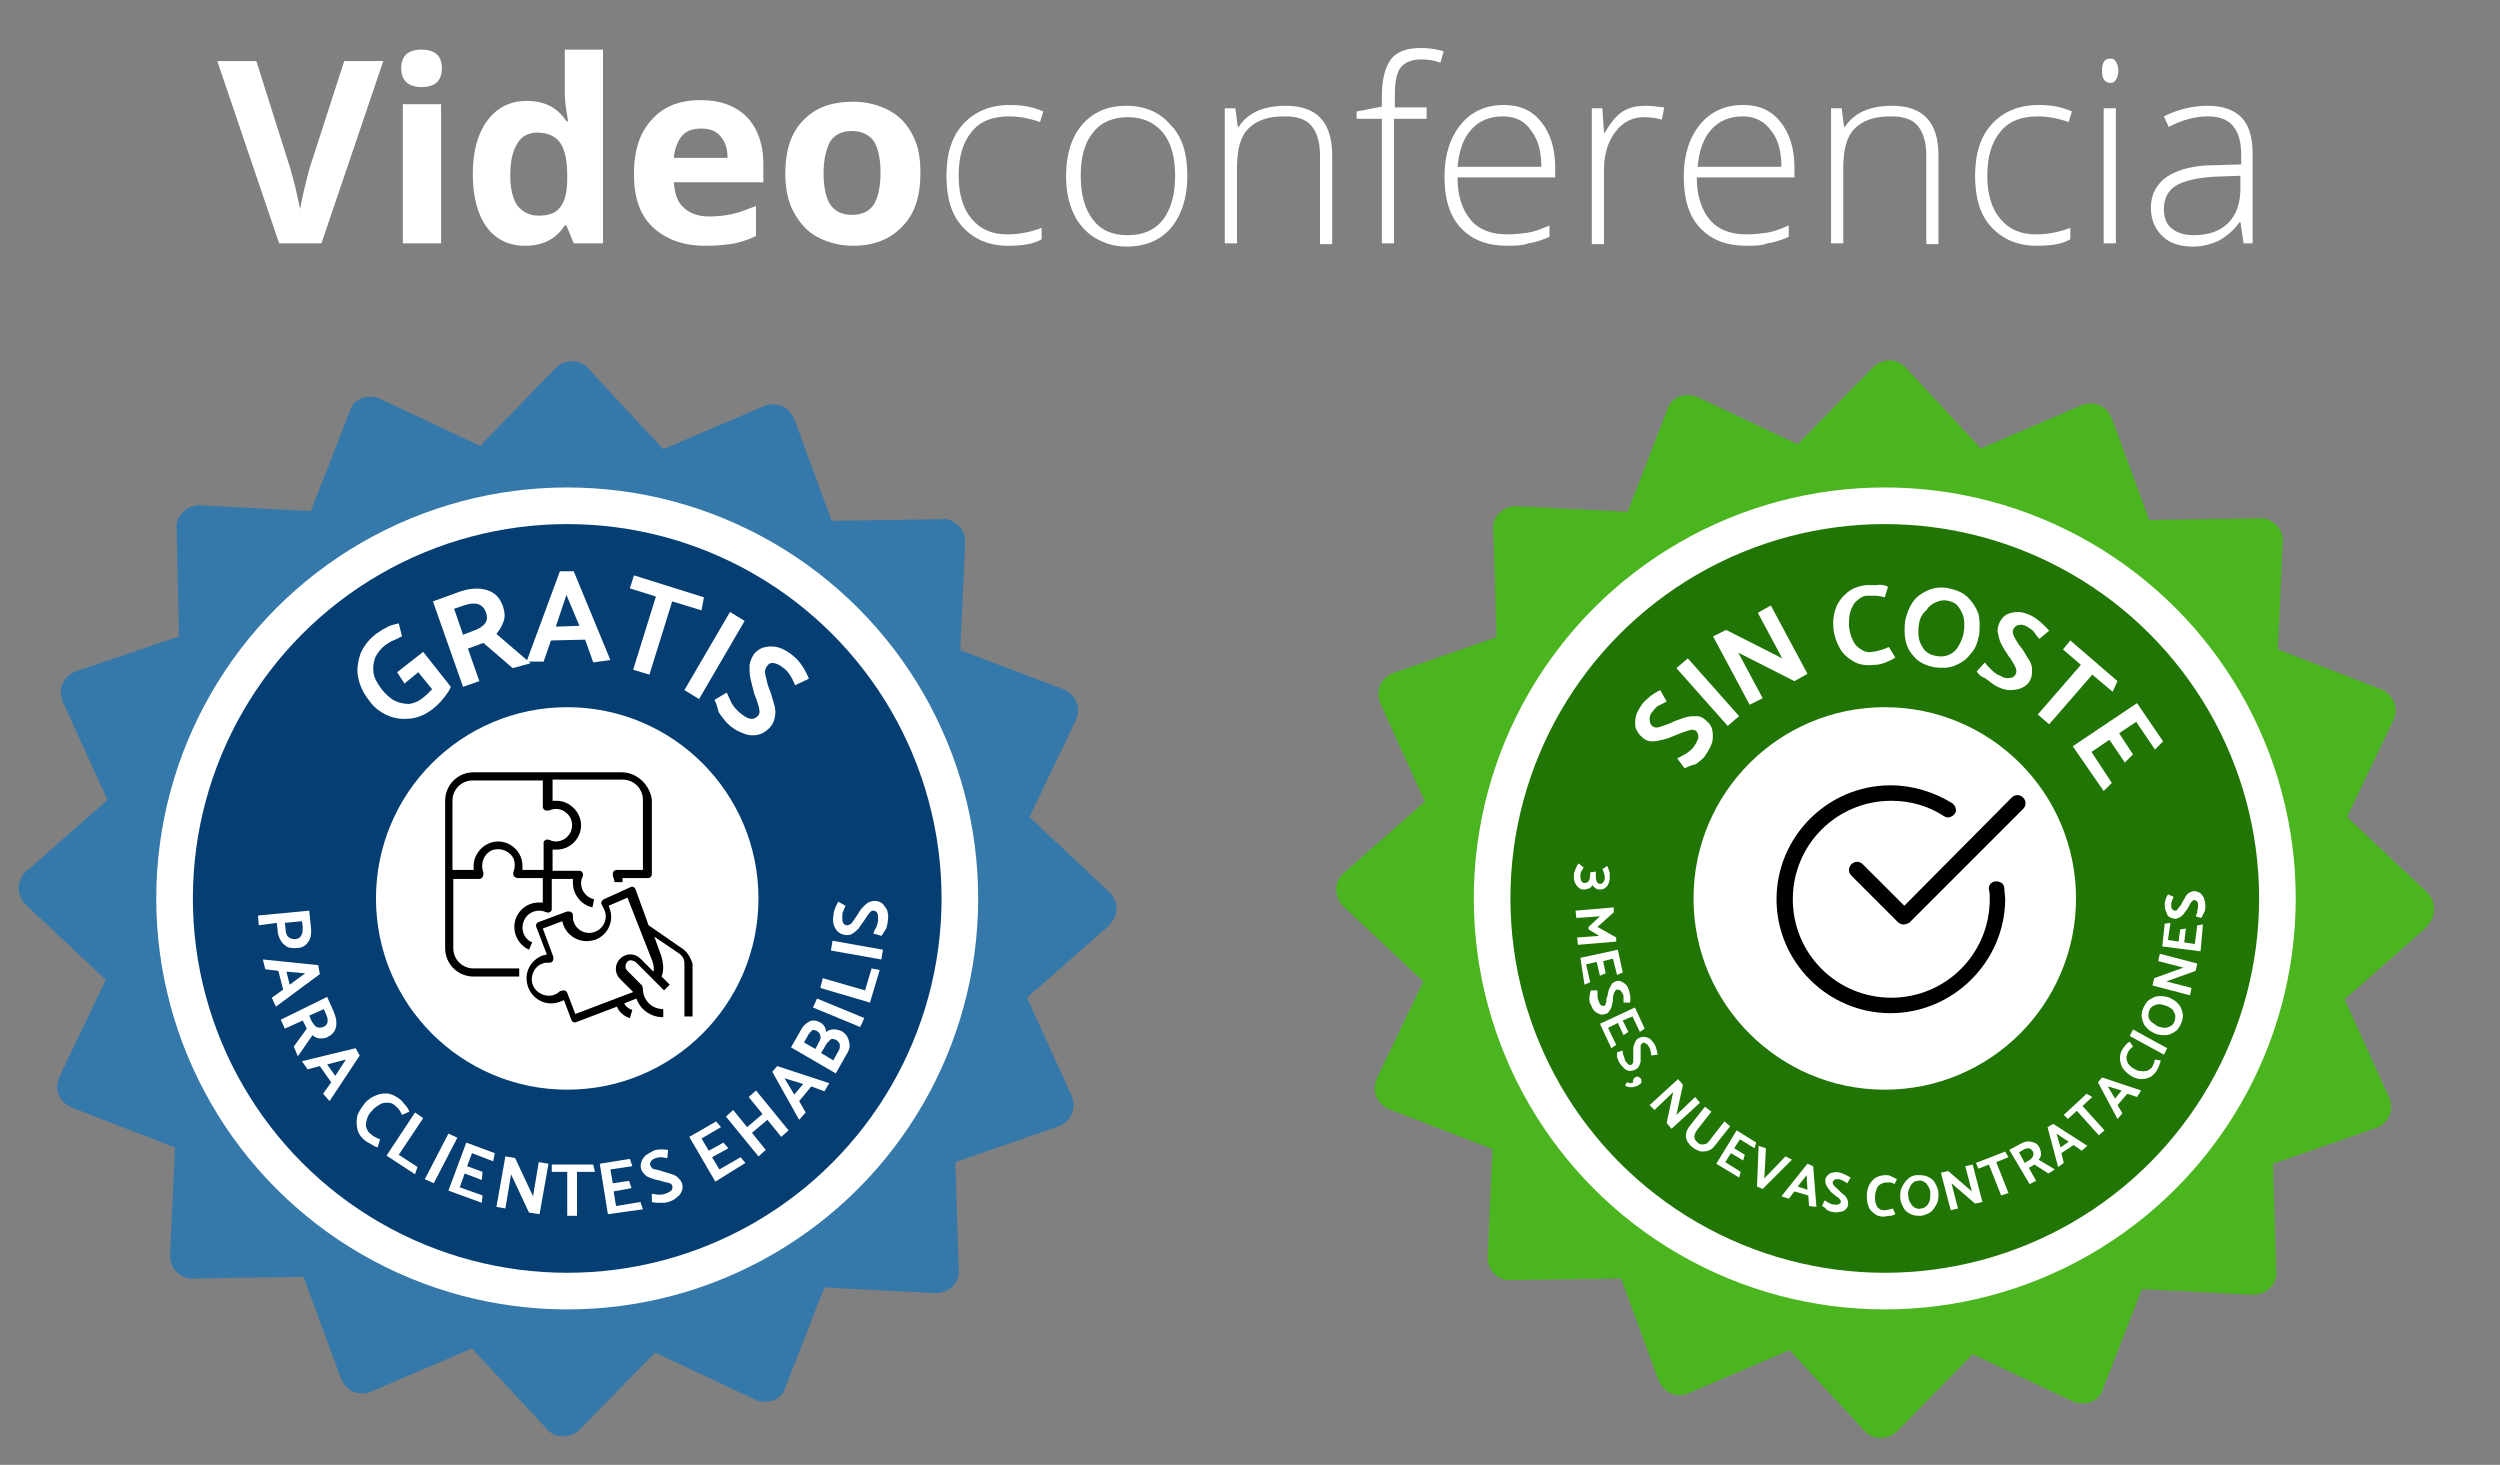 <?xml version="1.0" encoding="utf-8"?>
<!-- Generator: Adobe Illustrator 23.0.3, SVG Export Plug-In . SVG Version: 6.00 Build 0)  -->
<svg version="1.1" id="Capa_1" xmlns="http://www.w3.org/2000/svg" xmlns:xlink="http://www.w3.org/1999/xlink" x="0px" y="0px"
	 viewBox="0 0 307.2 180" style="enable-background:new 0 0 307.2 180;" xml:space="preserve">
<rect x="0" y="0" width="307.2" height="180" fill="#808080" stroke="none"/>
<style type="text/css">
	.st0{fill:#FFFFFF;}
	.st1{fill:#3578AA;}
	.st2{fill:#053E72;}
	.st3{fill:#4BB51F;}
	.st4{fill:#217505;}
</style>
<g>
	<path class="st0" d="M42.3,7.5h4.8l-7.6,22.4h-5.2L26.7,7.5h4.8l4.2,13.3c0.2,0.8,0.5,1.7,0.7,2.7c0.2,1,0.4,1.8,0.5,2.2
		c0.1-0.9,0.5-2.6,1.1-4.9L42.3,7.5z"/>
	<path class="st0" d="M49.3,8.4c0-1.5,0.8-2.3,2.5-2.3c1.7,0,2.5,0.8,2.5,2.3c0,0.7-0.2,1.3-0.6,1.7c-0.4,0.4-1.1,0.6-1.9,0.6
		C50.2,10.7,49.3,9.9,49.3,8.4z M54.2,29.9h-4.7V12.8h4.7V29.9z"/>
	<path class="st0" d="M64.5,30.2c-2,0-3.6-0.8-4.7-2.3s-1.7-3.7-1.7-6.5c0-2.8,0.6-5,1.8-6.6c1.2-1.6,2.8-2.4,4.8-2.4
		c2.2,0,3.8,0.8,4.9,2.5h0.2c-0.2-1.3-0.4-2.4-0.4-3.4V6.1h4.7v23.8h-3.6l-0.9-2.2h-0.2C68.3,29.4,66.7,30.2,64.5,30.2z M66.2,26.5
		c1.2,0,2.1-0.3,2.6-1c0.6-0.7,0.9-1.9,0.9-3.5v-0.5c0-1.8-0.3-3.2-0.9-4c-0.6-0.8-1.5-1.2-2.8-1.2c-1,0-1.9,0.4-2.4,1.3
		c-0.6,0.9-0.9,2.2-0.9,3.9c0,1.7,0.3,2.9,0.9,3.8C64.3,26.1,65.1,26.5,66.2,26.5z"/>
	<path class="st0" d="M86.7,30.2c-2.8,0-4.9-0.8-6.5-2.3c-1.6-1.5-2.3-3.7-2.3-6.5c0-2.9,0.7-5.1,2.2-6.7c1.4-1.6,3.4-2.4,6-2.4
		c2.4,0,4.3,0.7,5.7,2.1c1.3,1.4,2,3.3,2,5.7v2.3h-11c0.1,1.3,0.4,2.4,1.2,3.1c0.7,0.7,1.8,1.1,3.1,1.1c1,0,2-0.1,2.9-0.3
		c0.9-0.2,1.9-0.6,2.9-1V29c-0.8,0.4-1.7,0.7-2.6,0.9C89.2,30.1,88.1,30.2,86.7,30.2z M86.1,15.8c-1,0-1.8,0.3-2.3,0.9
		s-0.9,1.5-1,2.7h6.6c0-1.2-0.3-2-0.9-2.7S87.1,15.8,86.1,15.8z"/>
	<path class="st0" d="M113.1,21.3c0,2.8-0.7,5-2.2,6.5c-1.5,1.6-3.5,2.4-6.1,2.4c-1.6,0-3.1-0.4-4.4-1.1c-1.3-0.7-2.2-1.8-2.9-3.1
		c-0.7-1.3-1-2.9-1-4.7c0-2.8,0.7-5,2.2-6.5c1.5-1.6,3.5-2.3,6.2-2.3c1.6,0,3.1,0.4,4.4,1.1c1.3,0.7,2.2,1.7,2.9,3.1
		S113.1,19.5,113.1,21.3z M101.2,21.3c0,1.7,0.3,3,0.8,3.8c0.6,0.9,1.5,1.3,2.7,1.3c1.2,0,2.1-0.4,2.7-1.3c0.5-0.9,0.8-2.1,0.8-3.9
		c0-1.7-0.3-3-0.8-3.8s-1.5-1.3-2.7-1.3c-1.2,0-2.1,0.4-2.7,1.3C101.5,18.4,101.2,19.6,101.2,21.3z"/>
	<path class="st0" d="M123.9,30.2c-2.4,0-4.2-0.8-5.6-2.3s-2-3.6-2-6.3c0-2.8,0.7-4.9,2.1-6.4c1.4-1.5,3.3-2.3,5.7-2.3
		c1.4,0,2.8,0.2,4.1,0.8l-0.4,1.3c-1.4-0.5-2.7-0.7-3.8-0.7c-2,0-3.6,0.6-4.6,1.9c-1.1,1.3-1.6,3.1-1.6,5.4c0,2.2,0.5,4,1.6,5.3
		c1.1,1.3,2.5,1.9,4.4,1.9c1.5,0,2.9-0.3,4.2-0.8v1.4C127,30,125.6,30.2,123.9,30.2z"/>
	<path class="st0" d="M145.9,21.6c0,2.7-0.7,4.8-2,6.4c-1.3,1.5-3.1,2.3-5.5,2.3c-1.5,0-2.7-0.4-3.9-1.1c-1.1-0.7-2-1.7-2.6-3
		c-0.6-1.3-0.9-2.8-0.9-4.6c0-2.7,0.7-4.8,2-6.3c1.3-1.5,3.1-2.3,5.4-2.3c2.3,0,4.1,0.8,5.4,2.3C145.3,16.8,145.9,18.9,145.9,21.6z
		 M132.8,21.6c0,2.3,0.5,4.1,1.5,5.4c1,1.3,2.4,1.9,4.3,1.9c1.8,0,3.3-0.6,4.3-1.9c1-1.3,1.5-3.1,1.5-5.4c0-2.3-0.5-4.1-1.5-5.3
		s-2.4-1.9-4.3-1.9c-1.8,0-3.3,0.6-4.3,1.9C133.3,17.5,132.8,19.3,132.8,21.6z"/>
	<path class="st0" d="M162.2,29.9V19.1c0-1.7-0.4-2.9-1.1-3.7c-0.7-0.8-1.8-1.1-3.3-1.1c-2,0-3.4,0.5-4.4,1.5s-1.4,2.6-1.4,4.9v9.2
		h-1.5V13.3h1.3l0.3,2.3h0.1c1.1-1.7,3-2.6,5.8-2.6c3.8,0,5.7,2,5.7,6.1v10.9H162.2z"/>
	<path class="st0" d="M175.2,14.6h-3.9v15.3h-1.5V14.6h-3.1v-0.9l3.1-0.6v-1.3c0-2,0.4-3.5,1.1-4.5c0.8-1,2-1.4,3.7-1.4
		c0.9,0,1.8,0.1,2.8,0.4L177,7.7c-0.8-0.3-1.6-0.4-2.4-0.4c-1.2,0-2,0.4-2.5,1c-0.5,0.7-0.7,1.8-0.7,3.4v1.5h3.9V14.6z"/>
	<path class="st0" d="M185.2,30.2c-2.4,0-4.3-0.7-5.7-2.2c-1.4-1.5-2-3.6-2-6.3c0-2.7,0.7-4.8,2-6.4s3.1-2.4,5.3-2.4
		c2,0,3.5,0.7,4.6,2.1c1.1,1.4,1.7,3.2,1.7,5.6v1.2h-12c0,2.3,0.6,4,1.6,5.2c1,1.2,2.5,1.8,4.5,1.8c0.9,0,1.8-0.1,2.5-0.2
		c0.7-0.1,1.6-0.4,2.7-0.9v1.4c-0.9,0.4-1.8,0.7-2.6,0.8C187,30.2,186.1,30.2,185.2,30.2z M184.7,14.3c-1.6,0-2.9,0.5-3.9,1.6
		c-1,1.1-1.5,2.6-1.7,4.6h10.3c0-1.9-0.4-3.4-1.3-4.5C187.4,14.9,186.2,14.3,184.7,14.3z"/>
	<path class="st0" d="M202.2,13c0.7,0,1.5,0.1,2.3,0.2l-0.3,1.5c-0.7-0.2-1.4-0.3-2.2-0.3c-1.4,0-2.6,0.6-3.5,1.8
		c-0.9,1.2-1.4,2.7-1.4,4.6v9.2h-1.5V13.3h1.3l0.2,3h0.1c0.7-1.2,1.4-2.1,2.2-2.6C200.2,13.2,201.1,13,202.2,13z"/>
	<path class="st0" d="M214.6,30.2c-2.4,0-4.3-0.7-5.7-2.2c-1.4-1.5-2-3.6-2-6.3c0-2.7,0.7-4.8,2-6.4s3.1-2.4,5.3-2.4
		c2,0,3.5,0.7,4.6,2.1c1.1,1.4,1.7,3.2,1.7,5.6v1.2h-12c0,2.3,0.6,4,1.6,5.2c1,1.2,2.5,1.8,4.5,1.8c0.9,0,1.8-0.1,2.5-0.2
		c0.7-0.1,1.6-0.4,2.7-0.9v1.4c-0.9,0.4-1.8,0.7-2.6,0.8C216.4,30.2,215.6,30.2,214.6,30.2z M214.2,14.3c-1.6,0-2.9,0.5-3.9,1.6
		c-1,1.1-1.5,2.6-1.7,4.6h10.3c0-1.9-0.4-3.4-1.3-4.5C216.8,14.9,215.6,14.3,214.2,14.3z"/>
	<path class="st0" d="M236.7,29.9V19.1c0-1.7-0.4-2.9-1.1-3.7c-0.7-0.8-1.8-1.1-3.3-1.1c-2,0-3.4,0.5-4.4,1.5s-1.4,2.6-1.4,4.9v9.2
		h-1.5V13.3h1.3l0.3,2.3h0.1c1.1-1.7,3-2.6,5.8-2.6c3.8,0,5.7,2,5.7,6.1v10.9H236.7z"/>
	<path class="st0" d="M250.3,30.2c-2.4,0-4.2-0.8-5.6-2.3s-2-3.6-2-6.3c0-2.8,0.7-4.9,2.1-6.4c1.4-1.5,3.3-2.3,5.7-2.3
		c1.4,0,2.8,0.2,4.1,0.8l-0.4,1.3c-1.4-0.5-2.7-0.7-3.8-0.7c-2,0-3.6,0.6-4.6,1.9c-1.1,1.3-1.6,3.1-1.6,5.4c0,2.2,0.5,4,1.6,5.3
		c1.1,1.3,2.5,1.9,4.4,1.9c1.5,0,2.9-0.3,4.2-0.8v1.4C253.4,30,252,30.2,250.3,30.2z"/>
	<path class="st0" d="M258.3,8.7c0-1,0.3-1.5,1-1.5c0.3,0,0.6,0.1,0.7,0.4c0.2,0.3,0.3,0.6,0.3,1.1c0,0.5-0.1,0.8-0.3,1.1
		s-0.4,0.4-0.7,0.4C258.6,10.1,258.3,9.7,258.3,8.7z M260,29.9h-1.5V13.3h1.5V29.9z"/>
	<path class="st0" d="M275.7,29.9l-0.4-2.6h-0.1c-0.8,1.1-1.7,1.8-2.6,2.3c-0.9,0.4-1.9,0.7-3.1,0.7c-1.6,0-2.9-0.4-3.8-1.3
		s-1.4-2-1.4-3.5c0-1.6,0.7-2.9,2-3.8c1.4-0.9,3.3-1.4,5.9-1.4l3.2-0.1v-1.1c0-1.6-0.3-2.8-1-3.6c-0.6-0.8-1.7-1.2-3.1-1.2
		c-1.5,0-3.1,0.4-4.8,1.3l-0.6-1.3c1.8-0.9,3.6-1.3,5.4-1.3c1.8,0,3.2,0.5,4.1,1.4c0.9,0.9,1.4,2.4,1.4,4.4v11.1H275.7z M269.6,28.9
		c1.8,0,3.2-0.5,4.2-1.5s1.5-2.4,1.5-4.2v-1.6l-2.9,0.1c-2.3,0.1-4,0.5-5,1.1c-1,0.6-1.5,1.6-1.5,2.9c0,1,0.3,1.9,1,2.4
		C267.5,28.6,268.4,28.9,269.6,28.9z"/>
</g>
<path class="st1" d="M137.2,111.7c0-0.8-0.3-1.5-0.9-2.1l-9.8-9.2l5.7-11.9c0.3-0.7,0.4-1.5,0.1-2.2c-0.3-0.7-0.9-1.3-1.6-1.6
	L118,79.9l0.6-13.2c0-0.8-0.2-1.5-0.8-2.1c-0.5-0.5-1.3-0.9-2-0.8l-13.6,0.2l-4.6-12.5c-0.3-0.7-0.8-1.3-1.5-1.6
	c-0.7-0.3-1.5-0.3-2.2,0l-12.4,5.3l-9.2-9.9c-0.5-0.6-1.2-0.9-2-0.9c-0.8,0-1.5,0.3-2,0.8L59,54.8l-12.3-5.8
	c-0.7-0.3-1.5-0.3-2.2-0.1c-0.7,0.3-1.3,0.8-1.5,1.6l-4.8,12.3l-13.6-0.7c-0.8,0-1.5,0.2-2.1,0.8s-0.9,1.3-0.8,2.1L22,78.2L9.3,82.5
	c-0.7,0.3-1.3,0.8-1.6,1.5c-0.3,0.7-0.3,1.5,0,2.2l5.5,12.1l-10,8.8c-0.6,0.5-0.9,1.3-0.9,2c0,0.8,0.3,1.5,0.9,2.1l9.8,9.2
	l-5.7,11.9c-0.3,0.7-0.4,1.5-0.1,2.2c0.3,0.7,0.9,1.3,1.6,1.6l12.7,4.9l-0.6,13.2c0,0.8,0.2,1.5,0.8,2.1c0.5,0.5,1.3,0.9,2,0.8
	l13.6-0.2l4.6,12.5c0.3,0.7,0.8,1.3,1.5,1.6c0.7,0.3,1.5,0.3,2.2,0l12.4-5.3l9.2,9.9c0.5,0.6,1.2,0.9,2,0.9c0,0,0,0,0,0
	c0.7,0,1.5-0.3,2-0.8l9.3-9.5l12.3,5.8c0.7,0.3,1.5,0.3,2.2,0.1c0.7-0.3,1.3-0.8,1.5-1.6l4.8-12.3l13.6,0.7c0.8,0,1.5-0.2,2.1-0.8
	c0.6-0.5,0.9-1.3,0.8-2.1l-0.4-13.2l12.7-4.4c0.7-0.3,1.3-0.8,1.6-1.5c0.3-0.7,0.3-1.5,0-2.2l-5.5-12.1l10-8.8
	C136.8,113.2,137.2,112.5,137.2,111.7z"/>
<circle class="st0" cx="69.7" cy="110.4" r="50.5"/>
<circle class="st2" cx="69.7" cy="110.4" r="46"/>
<circle class="st0" cx="69.7" cy="110.4" r="23.5"/>
<g>
	<path class="st0" d="M31.8,113.7l-0.1-1.2l6.3-0.6l0.2,2c0.1,0.7,0,1.4-0.3,1.8c-0.3,0.5-0.8,0.8-1.5,0.8c-0.5,0-0.9,0-1.2-0.2
		c-0.3-0.2-0.6-0.5-0.8-0.9c-0.2-0.4-0.3-0.8-0.3-1.3l-0.1-0.7L31.8,113.7z M37.2,113.9l-0.1-0.7l-2.1,0.2l0.1,0.8
		c0,0.4,0.1,0.7,0.3,0.9c0.2,0.2,0.5,0.3,0.8,0.3c0.4,0,0.7-0.2,0.8-0.4C37.2,114.6,37.2,114.3,37.2,113.9z"/>
	<path class="st0" d="M39.3,119.7l-5.4,4l-0.5-1.1l1.4-1l-0.6-2.3l-1.6-0.2l-0.3-1.2l6.8,0.7L39.3,119.7z M37.5,119.6l-2.3-0.2
		l0.4,1.6L37.5,119.6z"/>
	<path class="st0" d="M40.2,122.5l0.8,1.8c0.3,0.7,0.4,1.3,0.3,1.8c-0.1,0.6-0.4,1-1,1.3c-0.3,0.2-0.7,0.2-1,0.2s-0.7-0.2-0.9-0.4
		l-1.8,2.6l-0.5-1.2l1.6-2.2l-0.5-1l-2.2,1l-0.5-1.1L40.2,122.5z M40.1,124.7l-0.3-0.7l-1.8,0.8l0.3,0.7c0.2,0.3,0.4,0.6,0.6,0.7
		c0.2,0.1,0.5,0.1,0.8,0C40.3,126,40.4,125.4,40.1,124.7z"/>
	<path class="st0" d="M44.2,129.7l-3.7,5.6l-0.8-0.9l1-1.4l-1.4-2l-1.5,0.4l-0.7-1l6.6-1.6L44.2,129.7z M42.5,130.2l-2.3,0.6l1,1.4
		L42.5,130.2z"/>
	<path class="st0" d="M50.3,136.6l-0.9,0.4l-0.1-0.2c-0.1-0.2-0.2-0.4-0.3-0.5c-0.1-0.1-0.2-0.2-0.4-0.4c-0.2-0.2-0.5-0.4-0.9-0.4
		c-0.3,0-0.7,0-1,0.2c-0.3,0.2-0.7,0.4-1,0.8c-0.3,0.3-0.5,0.6-0.6,1c-0.1,0.3-0.2,0.7-0.1,1c0.1,0.3,0.2,0.6,0.5,0.8
		c0.3,0.3,0.7,0.5,1.2,0.7l-0.3,1c-0.3-0.1-0.5-0.2-0.8-0.4c-0.3-0.2-0.6-0.3-0.8-0.5c-0.5-0.4-0.8-0.9-0.9-1.4
		c-0.1-0.5-0.1-1,0-1.6c0.2-0.5,0.5-1,0.9-1.5c0.4-0.5,0.9-0.8,1.4-1s1.1-0.3,1.6-0.2c0.5,0.1,1,0.4,1.5,0.8
		c0.2,0.2,0.3,0.4,0.5,0.6C50,136,50.2,136.3,50.3,136.6z"/>
	<path class="st0" d="M51,144.3l-3.5-2.3l3.5-5.3l1,0.7l-3,4.5l2.3,1.5L51,144.3z"/>
	<path class="st0" d="M52.2,144.9l2.9-5.6l1.1,0.5l-2.9,5.6L52.2,144.9z"/>
	<path class="st0" d="M55.1,146.3l2.2-5.9l3.5,1.3l-0.2,1l-2.6-1l-0.6,1.6l1.9,0.7l-0.1,1l-2.1-0.8l-0.6,1.7l2.8,1l-0.1,0.9
		L55.1,146.3z"/>
	<path class="st0" d="M61,148.3l1.1-6.2l1.2,0.2l2.2,4.7l0.7-4.2l1.2,0.2l-1.1,6.2L65,149l-2.2-4.7l-0.7,4.2L61,148.3z"/>
	<path class="st0" d="M73.1,144l-2.2,0l0,5.4l-1.2,0l0-5.4l-1.9,0l0-0.9l5.1,0L73.1,144z"/>
	<path class="st0" d="M74.7,149.2l-1-6.2l3.7-0.6l0.3,0.9l-2.7,0.4l0.3,1.7l2-0.3l0.3,0.9l-2.2,0.4l0.3,1.8l3-0.5l0.3,0.9
		L74.7,149.2z"/>
	<path class="st0" d="M80.1,147.7l0-1c0.3,0,0.5,0.1,0.8,0.1c0.3,0,0.6,0,0.8-0.1c0.4-0.1,0.6-0.3,0.8-0.4c0.1-0.2,0.2-0.4,0.1-0.6
		c0-0.1-0.2-0.3-0.3-0.3c-0.2-0.1-0.5-0.1-0.8-0.2l-0.3-0.1c-0.5-0.1-0.9-0.2-1.1-0.3c-0.3-0.1-0.6-0.2-0.8-0.4s-0.4-0.4-0.5-0.7
		c-0.1-0.3-0.1-0.6,0-0.9c0.1-0.3,0.3-0.6,0.5-0.8c0.3-0.2,0.6-0.4,1-0.6c0.5-0.2,1.1-0.2,1.8-0.1l-0.1,1c-0.3,0-0.5-0.1-0.7-0.1
		s-0.4,0-0.7,0.1c-0.3,0.1-0.5,0.2-0.6,0.4c-0.1,0.2-0.2,0.3-0.1,0.5c0.1,0.2,0.2,0.3,0.3,0.4c0.2,0.1,0.4,0.1,0.8,0.2l0.3,0.1
		l0.3,0.1c0.4,0.1,0.7,0.2,1,0.3c0.3,0.1,0.5,0.2,0.7,0.4c0.2,0.2,0.4,0.4,0.5,0.7c0.1,0.3,0.1,0.6,0,0.9c-0.1,0.3-0.3,0.6-0.6,0.8
		c-0.3,0.3-0.7,0.5-1.1,0.6c-0.2,0.1-0.6,0.1-1,0.1C80.7,147.8,80.4,147.8,80.1,147.7z"/>
	<path class="st0" d="M87.9,145.2l-3.2-5.5l3.3-1.9l0.6,0.7l-2.4,1.4l0.9,1.5l1.8-1l0.6,0.7l-2,1.1l0.9,1.5l2.6-1.5l0.6,0.7
		L87.9,145.2z"/>
	<path class="st0" d="M96,139.7l-1.7-2.1l-1.9,1.6l1.7,2.1l-0.9,0.8l-4-4.9l0.9-0.8l1.7,2.1l1.9-1.6l-1.7-2.1l0.9-0.8l4,4.9
		L96,139.7z"/>
	<path class="st0" d="M95.5,131l6.4,2.1l-0.6,1l-1.6-0.6l-1.5,1.8l0.8,1.4l-0.8,0.9l-3.3-5.9L95.5,131z M96.4,132.5l1.2,2l1.1-1.3
		L96.4,132.5z"/>
	<path class="st0" d="M104,129.6l-1.3,2.3l-5.5-3.2l1.2-2.1c0.3-0.6,0.7-0.9,1.1-1.1c0.4-0.2,0.9-0.1,1.4,0.2
		c0.3,0.2,0.6,0.6,0.6,1.1c0.6-0.4,1.2-0.4,1.9-0.1c0.5,0.3,0.8,0.7,0.9,1.2C104.5,128.5,104.4,129,104,129.6z M99.3,127.2l-0.5,0.9
		l1.4,0.8l0.4-0.8c0.2-0.3,0.3-0.6,0.2-0.8c0-0.2-0.1-0.4-0.4-0.6c-0.2-0.1-0.5-0.2-0.6-0.1C99.6,126.8,99.4,127,99.3,127.2z
		 M101.6,128.2l-0.7,1.2l1.5,0.9l0.6-1.1c0.2-0.3,0.2-0.5,0.2-0.8c0-0.2-0.2-0.4-0.4-0.6c-0.3-0.1-0.5-0.2-0.7-0.1
		C102,127.8,101.8,128,101.6,128.2z"/>
	<path class="st0" d="M105.7,126.2l-5.8-2.4l0.5-1.1l5.8,2.4L105.7,126.2z"/>
	<path class="st0" d="M108.1,119.2l-1.2,4l-6.1-1.8l0.3-1.2l5.2,1.5l0.8-2.7L108.1,119.2z"/>
	<path class="st0" d="M108.3,117.9l-6.2-1.1l0.2-1.2l6.2,1.1L108.3,117.9z"/>
	<path class="st0" d="M108.3,115l-1-0.3c0.1-0.2,0.2-0.5,0.4-0.8c0.1-0.3,0.2-0.6,0.2-0.8c0-0.4,0-0.7-0.1-0.9
		c-0.1-0.2-0.3-0.3-0.5-0.3c-0.2,0-0.3,0.1-0.4,0.2c-0.1,0.1-0.3,0.4-0.5,0.7l-0.2,0.3c-0.3,0.4-0.5,0.7-0.7,1
		c-0.2,0.2-0.4,0.4-0.7,0.6c-0.3,0.2-0.5,0.2-0.8,0.2c-0.3,0-0.6-0.1-0.9-0.3s-0.4-0.4-0.6-0.8c-0.1-0.3-0.2-0.7-0.1-1.2
		c0-0.5,0.2-1.1,0.6-1.8l0.9,0.5c-0.1,0.2-0.2,0.5-0.3,0.7c-0.1,0.2-0.1,0.4-0.1,0.7c0,0.3,0,0.5,0.1,0.7c0.1,0.2,0.3,0.3,0.5,0.3
		c0.2,0,0.3-0.1,0.5-0.2c0.1-0.1,0.3-0.4,0.5-0.7l0.2-0.3l0.2-0.3c0.2-0.4,0.4-0.6,0.6-0.8c0.2-0.2,0.4-0.4,0.6-0.5
		c0.2-0.1,0.5-0.2,0.8-0.2c0.3,0,0.6,0.1,0.9,0.3c0.2,0.2,0.4,0.5,0.6,0.8c0.1,0.4,0.2,0.8,0.1,1.3c0,0.3-0.1,0.6-0.2,1
		C108.6,114.5,108.5,114.8,108.3,115z"/>
</g>
<g>
	<path class="st0" d="M49.7,84l-0.9-1.4l3.2-2.5l3.4,4.3c-0.2,0.5-0.5,0.9-0.9,1.4c-0.4,0.5-0.8,0.9-1.3,1.3
		c-0.9,0.7-1.8,1.1-2.8,1.2c-1,0.1-1.9,0-2.8-0.4c-0.9-0.4-1.7-1-2.3-1.9c-0.7-0.9-1.1-1.8-1.3-2.8c-0.2-1,0-2,0.3-2.9
		c0.4-0.9,1-1.7,1.9-2.4c0.3-0.2,0.7-0.5,1.3-0.8c0.5-0.3,1.1-0.4,1.5-0.5l0.4,1.6c-0.3,0.1-0.4,0.2-0.4,0.2
		c-0.4,0.2-0.7,0.3-0.9,0.4c-0.2,0.1-0.5,0.3-0.8,0.5c-0.5,0.4-0.9,0.9-1.2,1.5c-0.2,0.6-0.3,1.2-0.2,1.9c0.1,0.7,0.5,1.3,1,2
		c0.5,0.6,1,1.1,1.6,1.4c0.6,0.3,1.2,0.4,1.8,0.4c0.6-0.1,1.1-0.3,1.6-0.7c0.4-0.3,0.8-0.7,1.2-1.1l-1.7-2.1L49.7,84z"/>
	<path class="st0" d="M53.2,73.9l3.3-1.2c1.2-0.4,2.3-0.5,3.3-0.2c1,0.3,1.6,0.9,2,2c0.2,0.6,0.3,1.2,0.1,1.8
		c-0.2,0.6-0.5,1.1-0.9,1.6l4.2,3.6L63,82.1L59.4,79l-1.9,0.7l1.4,4l-2,0.7L53.2,73.9z M57,74.4l-1.2,0.4l1.1,3.2l1.3-0.5
		c0.6-0.2,1.1-0.5,1.4-0.9c0.3-0.4,0.3-0.8,0.1-1.4C59.3,74.2,58.4,73.9,57,74.4z"/>
	<path class="st0" d="M70.5,70.2L75,81.1l-2.1,0.3l-1-2.8l-4.2,0.1l-0.9,2.6l-2.1,0l4.1-11.1L70.5,70.2z M69.6,73.1L68.3,77l2.9-0.1
		L69.6,73.1z"/>
	<path class="st0" d="M86.2,75l-3.6-1.1l-2.8,9l-2-0.6l2.8-9l-3.2-1l0.5-1.6l8.6,2.7L86.2,75z"/>
	<path class="st0" d="M84.1,84.8l5.6-9.6l1.8,1.1l-5.6,9.6L84.1,84.8z"/>
	<path class="st0" d="M87.8,86l1.5-0.9c0.2,0.4,0.4,0.9,0.6,1.3c0.3,0.5,0.6,0.8,0.9,1.1c0.5,0.4,0.9,0.7,1.3,0.8
		c0.4,0.1,0.7,0,1-0.3c0.2-0.2,0.3-0.5,0.2-0.8c0-0.3-0.2-0.8-0.4-1.4l-0.2-0.5c-0.2-0.8-0.4-1.5-0.5-2c-0.1-0.5-0.1-1-0.1-1.6
		c0.1-0.5,0.3-1,0.6-1.4c0.4-0.4,0.8-0.7,1.4-0.8c0.5-0.1,1.1-0.1,1.7,0.1c0.6,0.2,1.2,0.6,1.8,1.1c0.7,0.6,1.3,1.5,1.8,2.7
		l-1.7,0.8c-0.2-0.5-0.4-0.9-0.6-1.2c-0.2-0.3-0.4-0.6-0.8-0.9c-0.4-0.3-0.7-0.5-1.1-0.6c-0.4-0.1-0.7,0-0.9,0.3
		c-0.2,0.2-0.3,0.5-0.3,0.8c0,0.3,0.2,0.8,0.3,1.4l0.2,0.6l0.2,0.5c0.2,0.7,0.4,1.3,0.5,1.7c0.1,0.5,0.1,0.9,0,1.4
		c-0.1,0.5-0.3,0.9-0.7,1.3c-0.4,0.4-0.9,0.7-1.4,0.8c-0.5,0.1-1.1,0.1-1.8-0.2c-0.6-0.2-1.3-0.6-1.9-1.2c-0.3-0.3-0.7-0.8-1.1-1.4
		C88.2,87,88,86.4,87.8,86z"/>
</g>
<g>
	<g>
		<path d="M76.4,94.9H58.2c-2,0-3.5,1.6-3.5,3.5v18.1c0,2,1.6,3.5,3.5,3.5h5.6v-1h-5.6c-1.4,0-2.5-1.1-2.5-2.5V108h3.2
			c0.3,0,0.5-0.3,0.5-0.6c0-0.1,0-0.1,0-0.2c-0.4-1,0-2.2,1-2.7c1-0.4,2.2,0,2.7,1c0.2,0.5,0.2,1.1,0,1.6c-0.1,0.3,0,0.6,0.2,0.7
			c0.1,0,0.1,0,0.2,0.1h3.2v3c-0.2,0-0.3,0-0.5,0c-1.7,0-3,1.4-3,3c0,1.2,0.7,2.3,1.8,2.8l0.4-0.9c-1-0.4-1.5-1.6-1-2.7
			c0.3-0.7,1-1.2,1.9-1.2c0.3,0,0.6,0.1,0.8,0.2c0.3,0.1,0.6,0,0.7-0.3c0-0.1,0-0.1,0-0.2V108h2.6c0,0.2,0,0.3,0,0.5
			c0,1.4,1,2.7,2.4,3l0.2-1c-0.9-0.2-1.6-1-1.6-2c0-0.3,0.1-0.6,0.2-0.8c0.1-0.3,0-0.6-0.3-0.7c-0.1,0-0.1,0-0.2,0h-3.2v-2.6
			c0.2,0,0.3,0,0.5,0c1.7,0,3-1.4,3-3s-1.4-3-3-3c-0.2,0-0.3,0-0.5,0v-2.6h8.6c1.4,0,2.5,1.1,2.5,2.5v8.6h-3.2
			c-0.3,0-0.5,0.2-0.5,0.5c0,0.1,0,0.1,0,0.2c0.1,0.3,0.2,0.5,0.2,0.8h1c0-0.2,0-0.3,0-0.5h3.1c0.3,0,0.5-0.2,0.5-0.5v-9.1
			C79.9,96.5,78.3,94.9,76.4,94.9z M68.3,99.4c1.1,0,2,0.9,2,2s-0.9,2-2,2c-0.3,0-0.6-0.1-0.8-0.2c-0.3-0.1-0.6,0-0.7,0.3
			c0,0.1,0,0.1,0,0.2v3.2h-2.6c0-0.2,0-0.3,0-0.5c0,0,0,0,0,0s0,0,0,0c0-1.7-1.4-3-3-3s-3,1.4-3,3c0,0,0,0,0,0s0,0,0,0
			c0,0.2,0,0.3,0,0.5h-2.6v-8.5c0-1.4,1.1-2.5,2.5-2.5h8.6v3.2c0,0.3,0.2,0.5,0.5,0.5c0.1,0,0.1,0,0.2,0
			C67.7,99.5,68,99.4,68.3,99.4z"/>
	</g>
</g>
<g>
	<g>
		<path d="M83.9,116.6l-4.2-2.9l-1.6-4.4c-0.1-0.3-0.4-0.4-0.6-0.3c0,0,0,0,0,0l-3.3,1.5c-0.2,0.1-0.4,0.4-0.3,0.6
			c0.1,0.1,0.1,0.2,0.2,0.4c0.1,0.1,0.1,0.2,0.2,0.4c0.4,1-0.1,2.2-1.2,2.6c-1,0.4-2.2-0.1-2.6-1.2c-0.1-0.3-0.1-0.5-0.1-0.8
			c0-0.3-0.2-0.5-0.5-0.5c-0.1,0-0.1,0-0.2,0l-3.5,1.3c-0.3,0.1-0.4,0.4-0.3,0.6l1.3,3.4c-0.2,0-0.3,0.1-0.5,0.1
			c-1.6,0.6-2.4,2.3-1.8,3.9c0.6,1.6,2.3,2.4,3.9,1.8c0.2-0.1,0.3-0.1,0.5-0.2l0.9,2.4c0.1,0.3,0.4,0.4,0.6,0.3c0,0,0,0,0,0l5-1.9
			c0.3,0.7,0.9,1.2,1.6,1.4l0.3-1c-0.4-0.1-0.8-0.4-1-0.8l1.5-0.6c0.5,1.4,1.8,2.3,3.3,2.3v-1c-1.4,0-2.5-1.1-2.5-2.5
			c0-0.1-0.1-0.3-0.1-0.4l-1.8-1.8c-0.3-0.3-0.3-0.7-0.1-1c0.1-0.2,0.3-0.3,0.5-0.3c0.2,0,0.4,0.1,0.6,0.2l3.5,3.5l0.7-0.7l-1-1
			c0.3-0.8,0.2-1.6,0-2.4l-0.9-2.5l3.1,2.1c0.4,0.3,0.6,0.7,0.6,1.2v6.5h1v-6.5C84.9,117.8,84.5,117,83.9,116.6z M80.2,118.2
			c0.1,0.4,0.2,0.8,0.1,1.2l-1.6-1.6c-0.7-0.7-1.8-0.7-2.5,0c-0.7,0.7-0.7,1.8,0,2.5c0,0,0,0,0,0l1.6,1.6l-7.1,2.7l-1-2.6
			c-0.1-0.2-0.2-0.3-0.4-0.3c0,0-0.1,0-0.1,0c-0.1,0-0.3,0.1-0.4,0.1c-0.8,0.8-2.1,0.7-2.9-0.1c-0.8-0.8-0.7-2.1,0.1-2.9
			c0.2-0.2,0.4-0.3,0.7-0.4c0.2-0.1,0.3-0.1,0.5-0.1c0.1,0,0.2,0,0.3,0c0.3,0,0.5-0.2,0.5-0.5c0-0.1,0-0.1,0-0.2l-1.3-3.5l2.4-0.9
			c0.3,1.6,1.9,2.7,3.5,2.4c0.2,0,0.3-0.1,0.5-0.1c1.6-0.6,2.4-2.3,1.8-3.9c0-0.1-0.1-0.2-0.1-0.3l2.3-1L80.2,118.2z"/>
	</g>
</g>
<path class="st3" d="M299.1,111.7c0-0.8-0.3-1.5-0.9-2.1l-9.8-9.2l5.7-11.9c0.3-0.7,0.4-1.5,0.1-2.2c-0.3-0.7-0.9-1.3-1.6-1.6
	l-12.7-4.9l0.6-13.2c0-0.8-0.2-1.5-0.8-2.1c-0.5-0.5-1.3-0.9-2-0.8l-13.6,0.2l-4.6-12.5c-0.3-0.7-0.8-1.3-1.5-1.6
	c-0.7-0.3-1.5-0.3-2.2,0l-12.4,5.3l-9.2-9.9c-0.5-0.6-1.2-0.9-2-0.9c-0.8,0-1.5,0.3-2,0.8l-9.3,9.5l-12.3-5.8
	c-0.7-0.3-1.5-0.3-2.2-0.1c-0.7,0.3-1.3,0.8-1.5,1.6L200,62.9l-13.6-0.7c-0.8,0-1.5,0.2-2.1,0.8s-0.9,1.3-0.8,2.1l0.4,13.2
	l-12.7,4.4c-0.7,0.3-1.3,0.8-1.6,1.5c-0.3,0.7-0.3,1.5,0,2.2l5.5,12.1l-10,8.8c-0.6,0.5-0.9,1.3-0.9,2c0,0.8,0.3,1.5,0.9,2.1
	l9.8,9.2l-5.7,11.9c-0.3,0.7-0.4,1.5-0.1,2.2c0.3,0.7,0.9,1.3,1.6,1.6l12.7,4.9l-0.6,13.2c0,0.8,0.2,1.5,0.8,2.1
	c0.5,0.5,1.3,0.9,2,0.8l13.6-0.2l4.6,12.5c0.3,0.7,0.8,1.3,1.5,1.6c0.7,0.3,1.5,0.3,2.2,0l12.4-5.3l9.2,9.9c0.5,0.6,1.2,0.9,2,0.9
	c0,0,0,0,0,0c0.7,0,1.5-0.3,2-0.8l9.3-9.5l12.3,5.8c0.7,0.3,1.5,0.3,2.2,0.1c0.7-0.3,1.3-0.8,1.5-1.6l4.8-12.3l13.6,0.7
	c0.8,0,1.5-0.2,2.1-0.8c0.6-0.5,0.9-1.3,0.8-2.1l-0.4-13.2l12.7-4.4c0.7-0.3,1.3-0.8,1.6-1.5c0.3-0.7,0.3-1.5,0-2.2l-5.5-12.1
	l10-8.8C298.8,113.2,299.1,112.5,299.1,111.7z"/>
<circle class="st0" cx="231.6" cy="110.4" r="50.5"/>
<circle class="st4" cx="231.6" cy="110.4" r="46"/>
<circle class="st0" cx="231.6" cy="110.4" r="23.5"/>
<g>
	<path class="st0" d="M197.8,107.9c0,0.3-0.1,0.6-0.2,0.8c-0.1,0.2-0.3,0.4-0.5,0.5c-0.2,0.1-0.4,0.1-0.6,0.1
		c-0.2,0-0.4-0.1-0.5-0.2c-0.2-0.1-0.3-0.3-0.3-0.4c0,0.1-0.1,0.2-0.2,0.3c-0.1,0.1-0.2,0.2-0.4,0.2c-0.2,0.1-0.3,0.1-0.5,0.1
		c-0.3,0-0.5-0.1-0.7-0.3c-0.2-0.2-0.3-0.4-0.4-0.6s-0.1-0.6-0.1-0.9c0-0.2,0.1-0.5,0.2-0.7c0.1-0.3,0.2-0.5,0.4-0.7l0.6,0.5
		c-0.1,0.2-0.2,0.3-0.3,0.5c-0.1,0.2-0.1,0.3-0.1,0.5c0,0.2,0,0.4,0.1,0.6c0.1,0.2,0.2,0.3,0.4,0.3c0.2,0,0.4-0.1,0.5-0.2
		c0.1-0.2,0.2-0.4,0.2-0.8l0-0.3l0.7-0.1l0,0.5c0,0.3,0,0.5,0.1,0.7c0.1,0.2,0.2,0.3,0.4,0.3c0.1,0,0.3,0,0.4-0.2
		c0.1-0.1,0.2-0.3,0.2-0.5c0-0.3-0.1-0.7-0.3-1.1l0.6-0.4c0.1,0.3,0.2,0.5,0.3,0.8C197.8,107.4,197.8,107.6,197.8,107.9z"/>
	<path class="st0" d="M195.2,113.9l1.4-1.3l-2.9,0.2l-0.1-0.9l4.7-0.4l0,0.6l-2,1.8l2.3,1.3l0,0.5l-4.7,0.4l-0.1-0.9l2.7-0.2
		l-1.3-0.8L195.2,113.9z"/>
	<path class="st0" d="M194.2,117.7l4.6-1l0.6,2.8l-0.7,0.3l-0.5-2l-1.2,0.3l0.3,1.5l-0.7,0.3l-0.4-1.7l-1.3,0.3l0.5,2.2l-0.7,0.3
		L194.2,117.7z"/>
	<path class="st0" d="M195.5,121.7l0.8,0c0,0.2,0,0.4,0,0.6c0,0.2,0,0.4,0.1,0.6c0.1,0.3,0.2,0.5,0.3,0.6c0.1,0.1,0.3,0.1,0.4,0.1
		c0.1,0,0.2-0.1,0.2-0.3c0.1-0.1,0.1-0.3,0.1-0.6l0.1-0.2c0.1-0.4,0.1-0.6,0.2-0.9c0.1-0.2,0.2-0.4,0.3-0.6c0.1-0.2,0.3-0.3,0.5-0.4
		c0.2-0.1,0.5-0.1,0.7,0c0.2,0.1,0.4,0.2,0.6,0.4c0.2,0.2,0.3,0.5,0.4,0.8c0.1,0.4,0.2,0.8,0.1,1.4l-0.8,0c0-0.2,0-0.4,0-0.6
		c0-0.2,0-0.3-0.1-0.5c-0.1-0.2-0.2-0.3-0.3-0.4c-0.1-0.1-0.3-0.1-0.4-0.1c-0.1,0-0.2,0.1-0.3,0.3c-0.1,0.1-0.1,0.3-0.2,0.6l0,0.3
		l0,0.2c-0.1,0.3-0.1,0.6-0.2,0.8c-0.1,0.2-0.2,0.4-0.3,0.5c-0.1,0.2-0.3,0.3-0.5,0.3c-0.2,0.1-0.5,0.1-0.7,0
		c-0.2-0.1-0.4-0.2-0.6-0.4c-0.2-0.2-0.3-0.5-0.5-0.9c-0.1-0.2-0.1-0.4-0.1-0.7C195.4,122.1,195.4,121.8,195.5,121.7z"/>
	<path class="st0" d="M196.6,125.8l4.3-2l1.2,2.6l-0.6,0.4l-0.9-1.9l-1.2,0.5l0.7,1.4l-0.6,0.4l-0.7-1.5l-1.2,0.6l1,2.1l-0.6,0.4
		L196.6,125.8z"/>
	<path class="st0" d="M198.7,129.3l0.7-0.2c0,0.2,0,0.4,0.1,0.6c0.1,0.2,0.1,0.4,0.2,0.6c0.1,0.2,0.3,0.4,0.4,0.5
		c0.2,0.1,0.3,0.1,0.4,0c0.1-0.1,0.2-0.2,0.2-0.3c0-0.1,0-0.4,0-0.6l0-0.2c0-0.4,0-0.7,0-0.9c0-0.2,0.1-0.4,0.2-0.7
		c0.1-0.2,0.2-0.4,0.4-0.5c0.2-0.1,0.4-0.2,0.7-0.2c0.2,0,0.5,0.1,0.7,0.2c0.2,0.2,0.4,0.4,0.6,0.7c0.2,0.3,0.3,0.8,0.4,1.3
		l-0.8,0.1c0-0.2,0-0.4-0.1-0.6c0-0.2-0.1-0.3-0.2-0.5c-0.1-0.2-0.2-0.3-0.4-0.4s-0.3-0.1-0.4,0c-0.1,0.1-0.2,0.2-0.2,0.3
		c0,0.1,0,0.3,0,0.6l0,0.3l0,0.2c0,0.3,0,0.6,0,0.8c0,0.2-0.1,0.4-0.2,0.6s-0.2,0.3-0.4,0.4c-0.2,0.1-0.4,0.2-0.7,0.2
		c-0.2,0-0.5-0.1-0.7-0.3c-0.2-0.2-0.4-0.4-0.6-0.7c-0.1-0.2-0.2-0.4-0.3-0.7C198.7,129.7,198.7,129.5,198.7,129.3z"/>
	<path class="st0" d="M201.6,132.5c0.1,0.1,0.1,0.3,0.1,0.4c0,0.2-0.1,0.3-0.3,0.4c-0.2,0.2-0.5,0.2-0.8,0.3c-0.3,0-0.6,0-0.9-0.2
		l0.2-0.4c0.2,0,0.3,0.1,0.4,0.1c0.1,0,0.2,0,0.4-0.1c0-0.1-0.1-0.2,0-0.3c0-0.1,0.1-0.2,0.2-0.3c0.1-0.1,0.2-0.1,0.4-0.1
		C201.4,132.4,201.5,132.4,201.6,132.5z"/>
	<path class="st0" d="M202.7,135.8l3.5-3.2l0.6,0.7L206,137l2.3-2.2l0.6,0.7l-3.5,3.2l-0.6-0.7l0.8-3.8l-2.3,2.2L202.7,135.8z"/>
	<path class="st0" d="M210.3,136.6l-1.8,2.3c-0.2,0.3-0.3,0.6-0.3,0.8c0,0.3,0.2,0.5,0.4,0.7c0.2,0.2,0.5,0.3,0.8,0.2
		c0.3,0,0.5-0.2,0.7-0.5l1.8-2.3l0.7,0.6l-1.9,2.4c-0.2,0.3-0.5,0.5-0.8,0.6c-0.3,0.1-0.6,0.1-0.9,0.1c-0.3-0.1-0.6-0.2-1-0.5
		c-0.3-0.2-0.5-0.5-0.7-0.8c-0.1-0.3-0.2-0.6-0.1-0.9c0-0.3,0.2-0.6,0.4-0.9l1.9-2.4L210.3,136.6z"/>
	<path class="st0" d="M210.9,143l2.5-4.1l2.4,1.5l-0.2,0.7l-1.8-1.1l-0.7,1.1l1.3,0.8l-0.2,0.7l-1.5-0.9l-0.7,1.1l1.9,1.2l-0.2,0.7
		L210.9,143z"/>
	<path class="st0" d="M216.8,144.8l2.6-2.7l0.8,0.4l-3.6,3.6l-0.7-0.3l0.2-5l0.9,0.3L216.8,144.8z"/>
	<path class="st0" d="M222.8,143.3l0.4,5l-0.9-0.1l-0.1-1.3l-1.7-0.5l-0.7,0.9l-0.9-0.3l3.2-4L222.8,143.3z M222,144.4l-1.1,1.4
		l1.2,0.4L222,144.4z"/>
	<path class="st0" d="M223.9,148.2l0.3-0.7c0.2,0.1,0.3,0.2,0.5,0.3c0.2,0.1,0.4,0.2,0.6,0.2c0.3,0.1,0.5,0,0.6,0
		c0.2-0.1,0.3-0.2,0.3-0.3c0-0.1,0-0.2-0.1-0.3c-0.1-0.1-0.2-0.3-0.5-0.4l-0.2-0.2c-0.3-0.2-0.5-0.4-0.6-0.6
		c-0.2-0.2-0.3-0.4-0.4-0.6c-0.1-0.2-0.1-0.4-0.1-0.6c0-0.2,0.1-0.4,0.3-0.6c0.2-0.2,0.4-0.3,0.6-0.3c0.3-0.1,0.6-0.1,0.9,0
		c0.4,0.1,0.8,0.3,1.3,0.6l-0.4,0.7c-0.2-0.1-0.3-0.2-0.5-0.3c-0.1-0.1-0.3-0.1-0.5-0.2c-0.2,0-0.4,0-0.5,0
		c-0.1,0.1-0.2,0.2-0.3,0.3c0,0.1,0,0.3,0.1,0.4c0.1,0.1,0.2,0.3,0.4,0.4l0.2,0.2l0.2,0.2c0.2,0.2,0.4,0.4,0.6,0.5
		c0.1,0.1,0.2,0.3,0.3,0.5c0.1,0.2,0.1,0.4,0.1,0.6c0,0.3-0.2,0.5-0.3,0.6c-0.2,0.2-0.4,0.3-0.7,0.3c-0.3,0.1-0.6,0.1-1,0
		c-0.2,0-0.4-0.1-0.7-0.3C224.3,148.4,224.1,148.3,223.9,148.2z"/>
	<path class="st0" d="M233.1,144.9l-0.3,0.6l-0.2-0.1c-0.2-0.1-0.3-0.1-0.4-0.1c-0.1,0-0.2,0-0.4,0c-0.3,0-0.5,0.1-0.7,0.2
		c-0.2,0.1-0.4,0.3-0.5,0.6c-0.1,0.3-0.2,0.6-0.2,0.9c0,0.3,0,0.6,0.1,0.9c0.1,0.3,0.2,0.5,0.4,0.6c0.2,0.2,0.4,0.2,0.7,0.2
		c0.3,0,0.7-0.1,1-0.2l0.3,0.7c-0.2,0.1-0.4,0.2-0.7,0.2c-0.3,0-0.5,0.1-0.7,0.1c-0.5,0-0.9-0.1-1.2-0.4c-0.3-0.2-0.6-0.5-0.7-0.9
		c-0.2-0.4-0.2-0.8-0.2-1.3c0-0.5,0.1-0.9,0.3-1.3c0.2-0.4,0.5-0.7,0.8-0.9c0.4-0.2,0.8-0.3,1.2-0.3c0.2,0,0.4,0,0.6,0.1
		S232.9,144.8,233.1,144.9z"/>
	<path class="st0" d="M235.6,144.4c0.5,0,0.9,0,1.3,0.2c0.4,0.2,0.7,0.4,0.9,0.8c0.2,0.4,0.4,0.8,0.4,1.2c0,0.5,0,0.9-0.2,1.3
		c-0.2,0.4-0.4,0.7-0.7,1c-0.3,0.2-0.7,0.4-1.2,0.5c-0.5,0-0.9,0-1.3-0.2c-0.4-0.2-0.7-0.4-0.9-0.8c-0.2-0.4-0.4-0.8-0.4-1.2
		c0-0.5,0-0.9,0.2-1.3c0.2-0.4,0.4-0.7,0.7-1C234.7,144.6,235.1,144.4,235.6,144.4z M234.5,147c0,0.3,0.1,0.6,0.3,0.9
		c0.1,0.2,0.3,0.4,0.5,0.5c0.2,0.1,0.5,0.2,0.7,0.1c0.3,0,0.5-0.1,0.7-0.3c0.2-0.1,0.3-0.4,0.4-0.6s0.1-0.6,0.1-1
		c0-0.3-0.1-0.6-0.3-0.9c-0.1-0.2-0.3-0.4-0.5-0.5c-0.2-0.1-0.5-0.2-0.7-0.1c-0.3,0-0.5,0.1-0.7,0.3c-0.2,0.2-0.3,0.4-0.4,0.7
		C234.5,146.3,234.4,146.6,234.5,147z"/>
	<path class="st0" d="M239.7,148.7l-1.2-4.6l0.9-0.2l2.9,2.5l-0.8-3.1l0.9-0.2l1.2,4.6l-0.9,0.2l-2.9-2.5l0.8,3.1L239.7,148.7z"/>
	<path class="st0" d="M246.8,142.2l-1.5,0.6l1.5,3.8l-0.9,0.3l-1.5-3.8l-1.3,0.5l-0.3-0.7l3.6-1.4L246.8,142.2z"/>
	<path class="st0" d="M246.9,141.3l1.3-0.7c0.5-0.3,0.9-0.4,1.4-0.3s0.8,0.3,1,0.7c0.1,0.2,0.2,0.5,0.2,0.8c0,0.3-0.1,0.5-0.3,0.7
		l2,1.2l-0.8,0.5l-1.7-1.1l-0.7,0.4l0.9,1.6l-0.8,0.4L246.9,141.3z M248.6,141.3l-0.5,0.3l0.7,1.3l0.5-0.3c0.2-0.1,0.4-0.3,0.5-0.5
		c0.1-0.2,0.1-0.4,0-0.6C249.5,141,249.1,141,248.6,141.3z"/>
	<path class="st0" d="M252.3,138.1l4.2,2.7l-0.7,0.6l-1-0.7l-1.5,1l0.3,1.2l-0.7,0.5l-1.3-4.9L252.3,138.1z M252.7,139.3l0.5,1.7
		l1-0.7L252.7,139.3z"/>
	<path class="st0" d="M257.1,134.8l-1.2,1.1l2.7,3l-0.7,0.6l-2.7-3l-1.1,1l-0.5-0.5l2.8-2.6L257.1,134.8z"/>
	<path class="st0" d="M258.3,132.4l4.8,1.6l-0.5,0.8l-1.2-0.4l-1.2,1.4l0.6,1l-0.6,0.7l-2.4-4.5L258.3,132.4z M259,133.5l0.9,1.5
		l0.8-1L259,133.5z"/>
	<path class="st0" d="M261.7,128l0.4,0.6l-0.1,0.1c-0.1,0.1-0.3,0.2-0.3,0.3c-0.1,0.1-0.2,0.2-0.2,0.3c-0.1,0.2-0.2,0.4-0.2,0.7
		c0,0.2,0.1,0.5,0.2,0.7c0.2,0.2,0.4,0.5,0.7,0.6c0.3,0.2,0.5,0.3,0.8,0.3c0.3,0.1,0.5,0,0.8,0c0.2-0.1,0.4-0.2,0.6-0.4
		c0.2-0.3,0.3-0.6,0.4-1l0.7,0.1c0,0.2-0.1,0.4-0.2,0.7c-0.1,0.2-0.2,0.4-0.3,0.6c-0.3,0.4-0.6,0.7-0.9,0.8
		c-0.4,0.2-0.8,0.2-1.2,0.2c-0.4-0.1-0.8-0.2-1.2-0.5c-0.4-0.3-0.7-0.6-0.9-0.9c-0.2-0.4-0.3-0.8-0.3-1.2c0-0.4,0.1-0.8,0.4-1.2
		c0.1-0.1,0.2-0.3,0.4-0.5C261.3,128.3,261.5,128.1,261.7,128z"/>
	<path class="st0" d="M265.9,129.6l-4.2-2.3l0.4-0.8l4.2,2.3L265.9,129.6z"/>
	<path class="st0" d="M263.4,123.8c0.2-0.4,0.4-0.8,0.8-1c0.3-0.2,0.7-0.4,1.1-0.4c0.4,0,0.8,0,1.3,0.2c0.4,0.2,0.8,0.4,1.1,0.8
		c0.3,0.3,0.4,0.7,0.5,1.1c0.1,0.4,0,0.8-0.2,1.3c-0.2,0.4-0.4,0.8-0.8,1c-0.3,0.2-0.7,0.4-1.1,0.4c-0.4,0-0.8,0-1.3-0.2
		c-0.4-0.2-0.8-0.4-1.1-0.8c-0.3-0.3-0.4-0.7-0.5-1.1C263.1,124.7,263.2,124.2,263.4,123.8z M265.1,126.1c0.3,0.1,0.6,0.2,0.9,0.2
		c0.3,0,0.5-0.1,0.7-0.2c0.2-0.1,0.4-0.3,0.5-0.6c0.1-0.2,0.1-0.5,0.1-0.7c0-0.2-0.2-0.5-0.3-0.7c-0.2-0.2-0.5-0.4-0.8-0.5
		c-0.3-0.1-0.6-0.2-0.9-0.2c-0.3,0-0.5,0.1-0.7,0.2c-0.2,0.1-0.4,0.3-0.5,0.6c-0.1,0.2-0.1,0.5-0.1,0.7c0,0.3,0.2,0.5,0.4,0.7
		C264.6,125.7,264.8,125.9,265.1,126.1z"/>
	<path class="st0" d="M269.1,122.3l-4.6-1.2l0.2-0.9l3.6-1.3l-3.1-0.8l0.2-0.9l4.6,1.2l-0.2,0.9l-3.6,1.3l3.1,0.8L269.1,122.3z"/>
	<path class="st0" d="M270.4,116.9l-4.7-0.6l0.3-2.8l0.7-0.1l-0.3,2.1l1.3,0.2l0.2-1.5l0.7-0.1l-0.2,1.7l1.3,0.2l0.3-2.3l0.7-0.1
		L270.4,116.9z"/>
	<path class="st0" d="M270.5,112.8l-0.7-0.2c0.1-0.2,0.2-0.4,0.2-0.6s0.1-0.4,0.1-0.6c0-0.3,0-0.5-0.1-0.6c-0.1-0.1-0.2-0.2-0.4-0.2
		c-0.1,0-0.2,0.1-0.3,0.2c-0.1,0.1-0.2,0.3-0.3,0.5l-0.1,0.2c-0.2,0.3-0.4,0.6-0.5,0.7c-0.1,0.2-0.3,0.3-0.5,0.5
		c-0.2,0.1-0.4,0.2-0.6,0.2c-0.2,0-0.5-0.1-0.7-0.2s-0.3-0.3-0.4-0.6c-0.1-0.2-0.2-0.5-0.2-0.9c0-0.4,0.1-0.8,0.4-1.3l0.7,0.3
		c-0.1,0.2-0.2,0.4-0.2,0.5c-0.1,0.2-0.1,0.3-0.1,0.5c0,0.2,0,0.4,0.1,0.5c0.1,0.1,0.2,0.2,0.4,0.2c0.1,0,0.2,0,0.3-0.2
		c0.1-0.1,0.2-0.3,0.4-0.5l0.1-0.2l0.1-0.2c0.2-0.3,0.3-0.5,0.4-0.7c0.1-0.2,0.3-0.3,0.4-0.4c0.2-0.1,0.4-0.2,0.6-0.2
		c0.3,0,0.5,0.1,0.7,0.2c0.2,0.1,0.3,0.3,0.5,0.6c0.1,0.3,0.2,0.6,0.2,1c0,0.2,0,0.4-0.1,0.7C270.7,112.4,270.6,112.6,270.5,112.8z"
		/>
</g>
<g>
	<path class="st0" d="M207,94.4l-0.9-1.2c0.4-0.2,0.7-0.4,1.1-0.6c0.4-0.3,0.7-0.5,0.9-0.8c0.3-0.4,0.5-0.8,0.6-1.2
		c0-0.3-0.1-0.6-0.3-0.8c-0.2-0.1-0.4-0.2-0.7-0.1c-0.3,0.1-0.7,0.2-1.2,0.4l-0.5,0.2c-0.7,0.3-1.2,0.5-1.7,0.6
		c-0.4,0.1-0.9,0.2-1.3,0.2c-0.5,0-0.9-0.2-1.2-0.5c-0.4-0.3-0.6-0.7-0.8-1.1c-0.1-0.4-0.1-0.9,0-1.4c0.1-0.5,0.4-1,0.8-1.6
		c0.5-0.6,1.2-1.2,2.2-1.7l0.8,1.4c-0.4,0.2-0.7,0.4-1,0.5c-0.3,0.2-0.5,0.4-0.7,0.7c-0.3,0.3-0.4,0.6-0.4,1c0,0.3,0.1,0.6,0.3,0.8
		c0.2,0.2,0.5,0.2,0.7,0.2c0.3-0.1,0.7-0.2,1.2-0.4l0.5-0.2l0.4-0.2c0.6-0.2,1.1-0.4,1.5-0.5c0.4-0.1,0.8-0.1,1.2-0.1
		c0.4,0,0.8,0.2,1.1,0.5c0.4,0.3,0.7,0.7,0.8,1.2c0.1,0.5,0.1,1,0,1.5c-0.2,0.6-0.5,1.1-0.9,1.7c-0.2,0.3-0.6,0.6-1.1,1
		C207.8,94,207.3,94.3,207,94.4z"/>
	<path class="st0" d="M212.3,89.2l-6.3-7.1l1.4-1.2l6.3,7.1L212.3,89.2z"/>
	<path class="st0" d="M215,86.6l-4.5-8.4l1.6-0.8l6.9,3.5l-3-5.6l1.6-0.9l4.5,8.4l-1.6,0.9l-6.9-3.5l3,5.6L215,86.6z"/>
	<path class="st0" d="M232,72.1l-0.4,1.3l-0.4-0.1c-0.4-0.1-0.7-0.1-0.9-0.1c-0.2,0-0.5,0-0.8,0c-0.5,0-0.9,0.2-1.3,0.6
		c-0.4,0.3-0.6,0.7-0.8,1.3c-0.2,0.5-0.2,1.2-0.2,1.9c0.1,0.6,0.2,1.2,0.5,1.7c0.2,0.5,0.6,0.9,1,1.1c0.4,0.3,0.9,0.4,1.4,0.3
		c0.7-0.1,1.4-0.3,2-0.6l0.8,1.3c-0.3,0.2-0.7,0.4-1.2,0.6c-0.5,0.2-0.9,0.3-1.4,0.3c-1,0.1-1.8,0-2.5-0.4c-0.7-0.4-1.3-0.9-1.7-1.6
		c-0.4-0.7-0.7-1.5-0.8-2.4c-0.1-1,0-1.8,0.3-2.6c0.3-0.8,0.8-1.4,1.4-1.9c0.6-0.5,1.4-0.8,2.3-0.9c0.3,0,0.7,0,1.2,0
		C231.2,71.8,231.6,71.9,232,72.1z"/>
	<path class="st0" d="M239.5,72.3c0.9,0.2,1.7,0.5,2.3,1.1c0.6,0.6,1,1.2,1.3,2c0.2,0.8,0.2,1.7,0.1,2.6c-0.2,1-0.5,1.8-1.1,2.4
		c-0.5,0.7-1.2,1.1-1.9,1.4c-0.8,0.3-1.6,0.3-2.5,0.2c-0.9-0.2-1.7-0.5-2.3-1.1s-1-1.2-1.2-2c-0.2-0.8-0.2-1.6-0.1-2.6
		c0.2-0.9,0.5-1.7,1-2.4c0.5-0.7,1.2-1.1,1.9-1.4C237.7,72.2,238.6,72.1,239.5,72.3z M235.8,76.7c-0.1,0.6-0.1,1.2,0,1.8
		c0.1,0.5,0.4,1,0.7,1.4c0.4,0.4,0.8,0.6,1.4,0.7c0.5,0.1,1,0.1,1.5-0.1s0.9-0.5,1.2-1c0.3-0.5,0.6-1.1,0.7-1.8
		c0.1-0.6,0.1-1.2,0-1.8c-0.1-0.5-0.4-1-0.7-1.4s-0.8-0.6-1.3-0.7c-0.5-0.1-1,0-1.4,0.2c-0.5,0.2-0.9,0.5-1.2,1
		C236.2,75.4,235.9,76,235.8,76.7z"/>
	<path class="st0" d="M242.9,82.5l1-1.1c0.2,0.3,0.5,0.6,0.8,0.9c0.3,0.3,0.7,0.6,1,0.7c0.5,0.3,0.9,0.4,1.3,0.3
		c0.3,0,0.6-0.2,0.7-0.5c0.1-0.2,0.1-0.4,0-0.7c-0.1-0.3-0.3-0.6-0.6-1.1l-0.3-0.4c-0.4-0.6-0.7-1.1-0.9-1.5
		c-0.2-0.4-0.3-0.8-0.4-1.3c-0.1-0.4,0-0.9,0.2-1.3c0.2-0.4,0.5-0.8,0.9-1c0.4-0.2,0.9-0.3,1.4-0.3c0.5,0,1.1,0.2,1.7,0.5
		c0.7,0.4,1.4,1,2.1,1.8l-1.2,1c-0.3-0.3-0.5-0.6-0.7-0.9c-0.2-0.2-0.5-0.4-0.8-0.6c-0.4-0.2-0.7-0.3-1-0.2c-0.3,0-0.5,0.2-0.7,0.5
		c-0.1,0.2-0.1,0.5,0,0.7c0.1,0.3,0.3,0.6,0.6,1.1l0.3,0.4l0.3,0.4c0.3,0.5,0.6,1,0.8,1.3c0.2,0.4,0.3,0.7,0.3,1.1
		c0,0.4,0,0.8-0.2,1.2c-0.2,0.5-0.6,0.8-1,1c-0.4,0.2-0.9,0.3-1.5,0.3c-0.6,0-1.2-0.2-1.9-0.6c-0.3-0.2-0.7-0.5-1.2-0.9
		C243.4,83.2,243.1,82.8,242.9,82.5z"/>
	<path class="st0" d="M259.6,85l-2.5-2.1l-5.3,6.1l-1.4-1.2l5.3-6.1l-2.2-1.9l0.9-1.1l5.8,5L259.6,85z"/>
	<path class="st0" d="M254.7,91.7l7.9-5.3l3.2,4.7l-1,1l-2.3-3.4l-2.1,1.4l1.7,2.6l-1,1l-1.9-2.8l-2.2,1.5l2.5,3.8l-1,1L254.7,91.7z
		"/>
</g>
<path d="M232.3,124.5c-7.7,0-14-6.3-14-14s6.3-14,14-14c2.7,0,5.3,0.8,7.6,2.2c0.4,0.3,0.6,0.9,0.3,1.3c-0.3,0.4-0.9,0.6-1.3,0.3
	c-2-1.3-4.2-1.9-6.5-1.9c-6.7,0-12.1,5.4-12.1,12.1c0,6.7,5.4,12.1,12.1,12.1c6.7,0,12.1-5.4,12.1-12.1c0-0.4,0-0.8-0.1-1.2
	c-0.1-0.5,0.3-1,0.9-1c0.5,0,1,0.3,1,0.9c0,0.5,0.1,0.9,0.1,1.4C246.3,118.2,240,124.5,232.3,124.5z"/>
<path d="M233.9,113.6c-0.2,0-0.5-0.1-0.7-0.3l-5.7-5.7c-0.4-0.4-0.4-1,0-1.4c0.4-0.4,1-0.4,1.4,0l5.1,5.1L247.2,98
	c0.4-0.4,1-0.4,1.4,0c0.4,0.4,0.4,1,0,1.4l-14,14C234.4,113.5,234.1,113.6,233.9,113.6z"/>
</svg>
